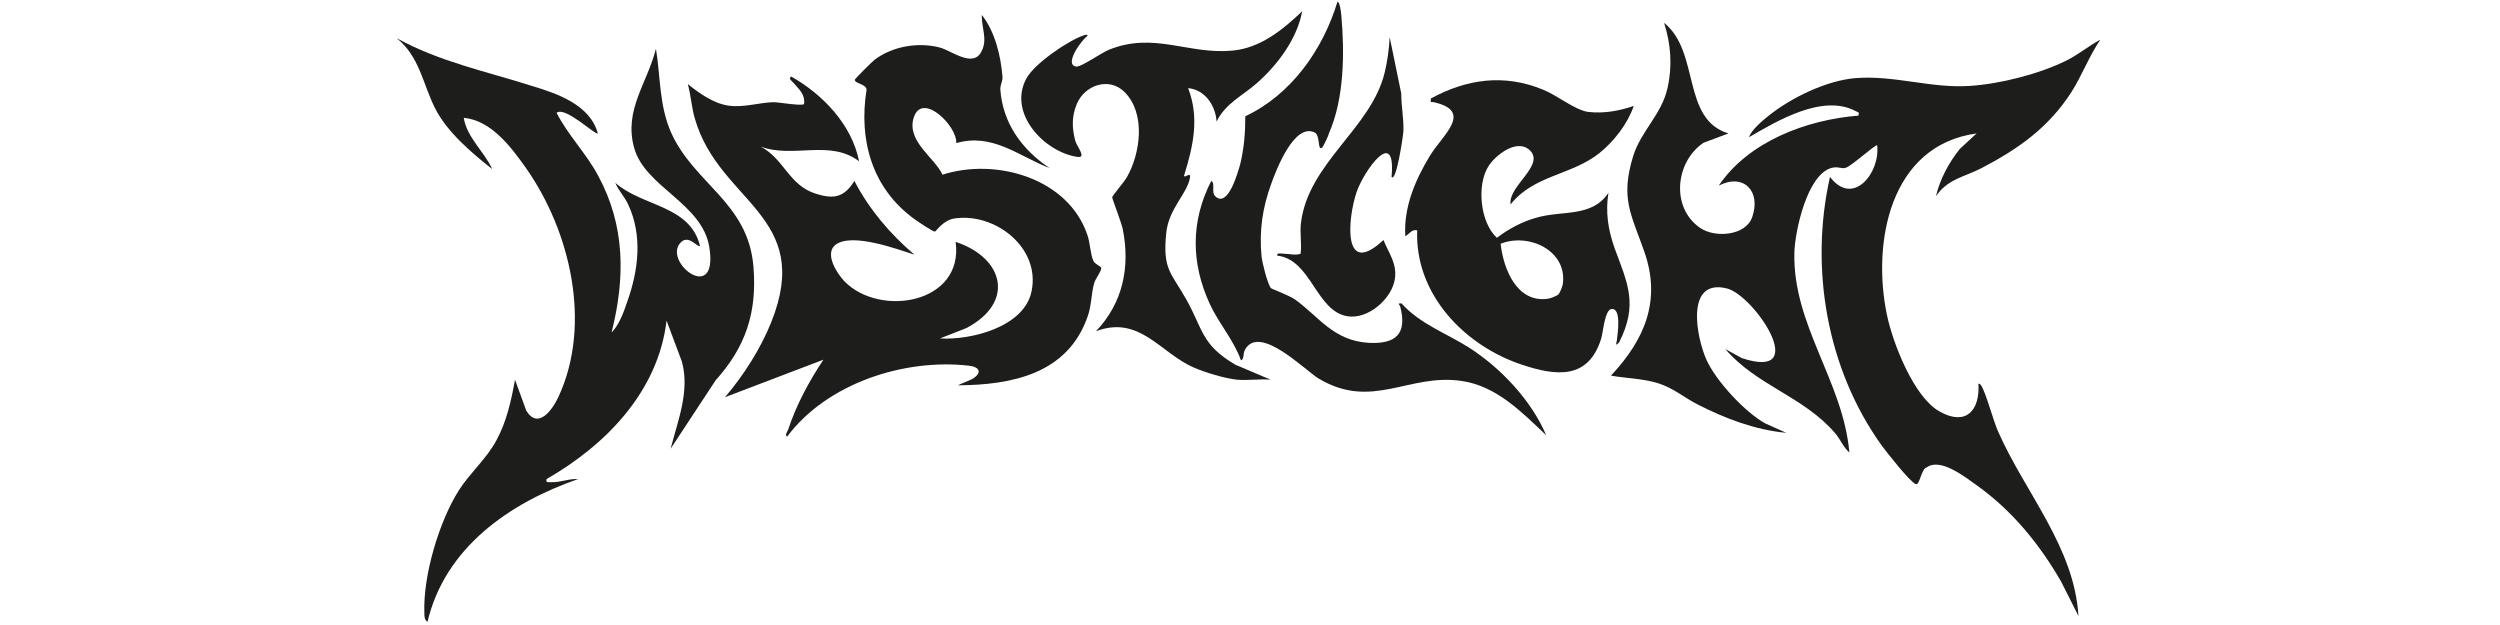 <svg xml:space="preserve" style="enable-background:new 0 0 800 200;" viewBox="0 0 800 200" y="0px" x="0px" xmlns:xlink="http://www.w3.org/1999/xlink" xmlns="http://www.w3.org/2000/svg" id="Livello_1" version="1.1">
<style type="text/css">
	.st0{fill:none;}
	.st1{fill:#1D1D1B;}
</style>
<rect height="1190.6" width="841.9" class="st0" y="-429" x="-16.1"></rect>
<rect height="1190.6" width="841.9" class="st0" y="-429" x="-16.1"></rect>
<path d="M553.1,42.7l-8,3c-9,6.1-10.5,20.7-1.1,27.2c4.7,3.3,14.6,2.6,16.7-3.4c2.9-8.3-2.7-14.2-10.7-10.1
	c9.6-14.2,28.2-21.1,44.7-22.4c0.3-1.4-0.1-1-0.8-1.4c-10.5-5.7-25.1,3-34.2,8.3c0.7-2.3,4.3-5.3,6.3-6.9c7.3-5.8,18.4-11.2,27.7-12
	c12.4-1,24.2,3.3,36.5,2.5c9.8-0.6,22.7-3.9,31.4-8.3c3.7-1.9,6.9-4.6,10.5-6.5c-3.6,5.3-5.8,11.3-9.2,16.7
	c-7.4,11.5-17.1,18.3-29,24.5c-5.3,2.7-10.7,3.4-14.4,8.9c1.3-5.5,4.1-10.7,7.6-15.1l5.4-5c-27.7,3.8-33.5,34.8-28.7,58
	c1.9,9.1,8.6,26.4,16.9,31c8.4,4.7,12.9-0.3,12.4-8.9c0.1-0.2,0.8,0.3,0.9,0.6c1.5,2.3,3.8,11.1,5.4,14.7c8.6,19.5,24.4,37,25.7,59
	l-5.6-11.1c-6.9-11.9-15.5-22.5-26.8-30.6c-3.8-2.7-11.8-9.1-16.2-5.8c-1.7,0.4-2.2,5.9-3.5,5.3c-1.9-0.8-9.3-10.2-10.9-12.4
	c-17.5-24.4-23.1-56.7-16.5-85.9c7.3,9.7,16.1-1.2,15.1-10.1c-0.4-0.5-8.4,6.8-10.1,7.2c-1.3,0.4-2.4-0.5-4.4,0
	c-7.9,2-11.8,20.2-12,27.1c-0.6,23.2,15.6,41.2,17.6,64c-1.8-1.5-2.9-4.2-4.4-6c-10.2-12-25.2-15.3-35.3-27.1l5.3,2.9
	c22.4,7.4,4-20.1-4.8-22.3c-13.4-3.3-9.8,15.6-6.5,22.9c3,6.7,12.4,16.8,18.8,20.3l6.7,3c-9.9-0.9-19.6-4.6-28.4-9.1
	c-4.5-2.3-7.6-5.2-12.7-6.8c-5-1.5-9.9-1.5-15-2.4c10.9-11.6,16.2-24.2,10.6-39.9c-4.2-11.9-7.6-16.9-3.5-30.3
	c2.5-8.1,9.1-13.3,11-21.8c1.6-7,1.1-14.1-1.1-20.9C544.1,16.6,538,38.1,553.1,42.7" class="st1"></path>
<rect height="1190.6" width="841.9" class="st0" y="-429" x="-16.1"></rect>
<path d="M191.3,42.7c-0.7,0.7-10.4-8.8-13.2-6.6c3.7,7.2,9.5,13,13.3,20.1c8.7,16.1,8.7,32.7,4.3,50.2
	c2.4-2.4,3.9-6.5,5-9.8c3.6-10.1,5-21.2,0.3-31.2c-1.2-2.6-3.1-4.4-4.1-6.9c8.7,7.7,23.9,7.1,27.1,20.2c-0.8,0.7-3.9-4.3-6.6-0.6
	c-4.6,6.4,12.4,19.1,9.6,1.1c-2.2-14.2-20.7-19.3-24.1-32c-3.3-12,4.2-20.5,7-31.6c1.5,9.1,1,18,4.8,26.7
	c7.3,16.5,24.7,22.4,26.4,43c1.2,14.6-2.4,25.6-12.1,36.4l-14.4,21.9c2.3-9,6.2-18.5,3.6-27.9l-4.9-13.1
	c-2.7,22.7-19.4,39.8-38.4,50.7c-0.3,1.4,0.6,0.9,1.6,1c2.8,0.1,5.7-1.2,8.5-1c-21.9,7.6-42.6,21.9-48.2,45.7c-1-0.7-1-1.7-1-2.8
	c-0.5-11.8,4.7-29.4,11.1-39.4c3.6-5.6,8.7-9.9,11.9-15.8c3.3-6,4.8-12.8,6-19.5l3.6,9.9c3.8,6.2,8.4-0.3,10.3-4.4
	c10.8-23.2,3.8-53-10.3-73.1c-4.8-6.8-11.2-15.4-20-16.2c1,6.3,6.5,10.7,9.1,16.4c-6.6-5.2-14.5-11.9-18.3-19.5
	c-3.8-7.5-5-16.7-12.3-22.4c13.8,7.6,28.6,10.6,43.3,15.3C178.3,29.9,188.9,33.6,191.3,42.7" class="st1"></path>
<rect height="1190.6" width="841.9" class="st0" y="-429" x="-16.1"></rect>
<path d="M522.8,33.9c-2,5.8-6.3,11.3-11,15.1c-8.9,7.1-21,7-28.4,16.4c-1-5.9,11.8-12.9,5.7-17.7
	c-4.1-3.1-10.6,2-12.8,5.5c-3.8,6-2.7,17.9,2.7,22.9c3.7-2.8,7.9-5.1,12.5-6.4c8.4-2.5,17.9,0,23.2-8c-1,6.2-0.1,11.9,2,17.8
	c4.1,11.1,7.6,17.9,1.4,30.1c-1.5,1.4-0.8,0.3-0.7-0.7c0.2-1.7,1.6-10.6-1.8-10c-2.1,0.4-2.6,7.4-3.2,9.4
	c-4.1,13.2-14.3,12.1-25.4,8.4c-18.4-6.1-34.3-22.6-33.5-43c-1.8-0.4-2.5,1.2-3.8,1.9c-0.6-9.2,3.2-18.1,7.9-25.8
	c4.1-6.7,14-14.2,1.2-17.1c-1-0.2-1.1,0.5-0.9-1.2c11.6-6.3,23.5-7.9,35.9-2.8c4.5,1.8,10,6.4,14.3,7.1
	C513.2,36.4,518.1,35.5,522.8,33.9 M498.7,94.2c0.5-0.5,1.3-2.6,1.4-3.3c1.5-10.7-10.9-16.5-19.9-12.9c0.9,8.1,5.2,19,15.1,17.6
	C496.1,95.5,498.2,94.7,498.7,94.2" class="st1"></path>
<rect height="1190.6" width="841.9" class="st0" y="-429" x="-16.1"></rect>
<path d="M423.2,47.1c-1.7,1.7-0.6-3.8-2.5-4.7c-6.5-3.2-12.3,11.9-13.9,16.4c-2.8,7.7-3.9,15-3.1,23.3
	c0.2,1.9,1.9,8.8,3,10.1c0.3,0.3,6,2.4,7.8,3.7c7.6,5.5,12.2,13.1,23.4,13.8c8.8,0.5,12.4-2.9,10.2-11.5c-0.2-0.8-1.2-1.2,0.4-1.1
	c5.9,6.6,14.5,9.6,21.7,14.2c10.2,6.6,19.8,16.8,24.6,28c-7.7-7.3-15.9-15.8-27.1-17.4c-17-2.5-28.6,9.5-45.8-0.8
	c-4.4-2.7-18.9-17.5-23.5-9.2c-0.7,1.2-0.2,3.1-1.3,3.4c-2.3-6.5-7.1-11.8-10-18.1c-6-13.1-6.1-26.4,0.5-39.3
	c1.5,0.9-0.3,3.7,1.5,5.1c4,3.3,7.1-8.1,7.8-10.6c1.2-5,1.6-10,1.6-15.2c14.7-6.9,24.9-21.4,29.5-36.7c0.8,0.3,1.1,3.3,1.2,4.2
	c1.1,12,1,26.9-4,38.1C425.2,43.3,423.4,46.9,423.2,47.1" class="st1"></path>
<rect height="1190.6" width="841.9" class="st0" y="-429" x="-16.1"></rect>
<path d="M416.3,71.4c2.3-19.3,22.5-30.3,26.8-48.2c0.9-3.7,1.4-7.6,1.6-11.3l3.7,18c0,4.1,0.8,7.8,0.7,11.9
	c0,1.2-2.3,16.8-3.8,14.8c1.5-16.5-8.9-1.9-11.2,4.9c-2.9,8.6-4.5,27.6,8.6,15.3c1.7,4.2,4.3,7.4,3.7,12.2
	c-0.8,6.5-8.6,13.3-15.2,12.2c-10.1-1.6-11.6-18.2-22.5-19.4c-0.2-1.1,1.5-0.6,2.2-0.6c1.8,0,3.6,0.6,5.3,0
	C416.6,78,415.9,74.4,416.3,71.4" class="st1"></path>
<rect height="1190.6" width="841.9" class="st0" y="-429" x="-16.1"></rect>
<path d="M306,45.8c0.4-5.4-10.9-16.6-13.6-8.2c-2.4,7.6,6.6,12.7,9.2,18.3c17.1-5.5,40.3,1.1,46.4,19.4
	c0.8,2.3,1,6.4,1.9,8.2c0.6,1.2,2.5,1.7,2.5,2.3c0.1,0.8-1.8,3.4-2.2,4.6c-1.1,3.6-0.8,7.2-2.2,11c-6.4,18.2-24.1,21.8-41.5,21.9
	l4.6-2c3.3-2,2.5-3.9-1.2-4.3c-20.7-2.3-45.3,5.7-58,22.7c-0.9-0.4,0.1-1.6,0.3-2.2c2.6-7.9,6.7-15.5,11.3-22.4l-31.5,12
	c5.9-6.9,11.4-15.5,14.8-24c13.7-34.2-16.6-38.2-24.4-65c-1.1-3.6-1.3-7.6-2.3-11.2c3.6,2.9,8.2,6.2,13,6.9c4.9,0.7,9.8-1,14.5-1.1
	c1.5,0,9,1.3,9.7,0.6c0.4-3.2-1.7-4.8-3.5-6.9c-0.4-0.5-1.7-1.3-0.6-1.9c10.1,5.7,19.4,15.4,21.7,27.1c-9.4-7.1-21.1-0.8-31.5-4.7
	c7.6,4,9,12.4,17.7,15.1c5.7,1.8,9,1.2,12.3-4.1c4.8,9.2,11.4,16.9,19.2,23.6c-5.8-1.9-20-7.1-25.2-3.2c-3.7,2.8,0.4,9.2,2.8,11.7
	c11.4,11.7,38.3,7.1,35.6-12.6c15.5,5.1,19.1,19.4,3.4,27.6l-8.4,3.3c10,0.6,27-3.7,29.3-15.1c2.9-13.9-11.6-25.2-24.6-23.3
	c-3.7,0.5-6,4.2-6.3,4.2c-0.7,0.1-5.6-3.3-6.6-4c-13.5-9.8-17.9-25.2-15.3-41.4c-0.1-1.9-4.2-2-3.7-3.3c0.2-0.4,5.5-5.7,6.3-6.3
	c5.7-4.3,13.9-5.7,20.8-3.9c3.6,0.9,10.6,6.6,13.3,1.4c2.2-4,0-7.7,0.2-11.8c4.2,5.3,6.1,13.2,6.6,19.9c0.1,1.1-0.7,2.4-0.7,3.8
	c0.7,10.8,6.9,19.4,15.8,25.3C326.2,50.1,317.6,42.4,306,45.8" class="st1"></path>
<path d="M395.8,121.5c-3.8-0.4-10.2-2.3-13.8-3.9c-10.7-4.6-17.3-16.9-31.3-11.6c8.6-9,11-20.5,8.6-32.6
	c-0.4-2.1-3.4-9.7-3.4-10.3c0-0.4,4-5.1,4.7-6.4c4.4-7.7,6.1-20.5-0.8-27.3c-5-4.9-12.7-2.1-15.2,3.8c-1.7,4.1-1.6,7.7-0.5,11.9
	c0.5,1.8,3.8,5.6,0.6,5.1c-10.6-1.6-22.2-14-16.3-25c2.5-4.8,13.6-12.4,18.7-14c0.3-0.1,1-0.2,0.9,0.3c-1.8,1.1-7.8,9.4-3.5,9.8
	c1.6,0.1,7.9-4.4,10.4-5.4c14.4-5.8,25.4,1.6,39.4,0.3c9-0.8,16.1-6.6,22.4-12.6c-1.6,8.8-7.9,17.2-14.5,23c-4.5,4-10,6.4-12.9,12.3
	c-0.3-5.1-3.7-10.2-9.1-10.7c3.7,9.6,1.6,18.6-1.3,28c0.1,1,2.2-1.4,1.9,0.6c-0.8,5.1-6.8,9.9-7.6,17.7c-1.2,11.8,1.5,12.6,6.4,21.3
	c5.4,9.6,4.8,14.5,15.7,20.9l11.3,4.8C403.3,121.2,399.3,121.8,395.8,121.5" class="st1"></path>
<g>
</g>
<rect height="1190.6" width="4.9" class="st0" y="-429" x="-21"></rect>
<g>
</g>
</svg>

